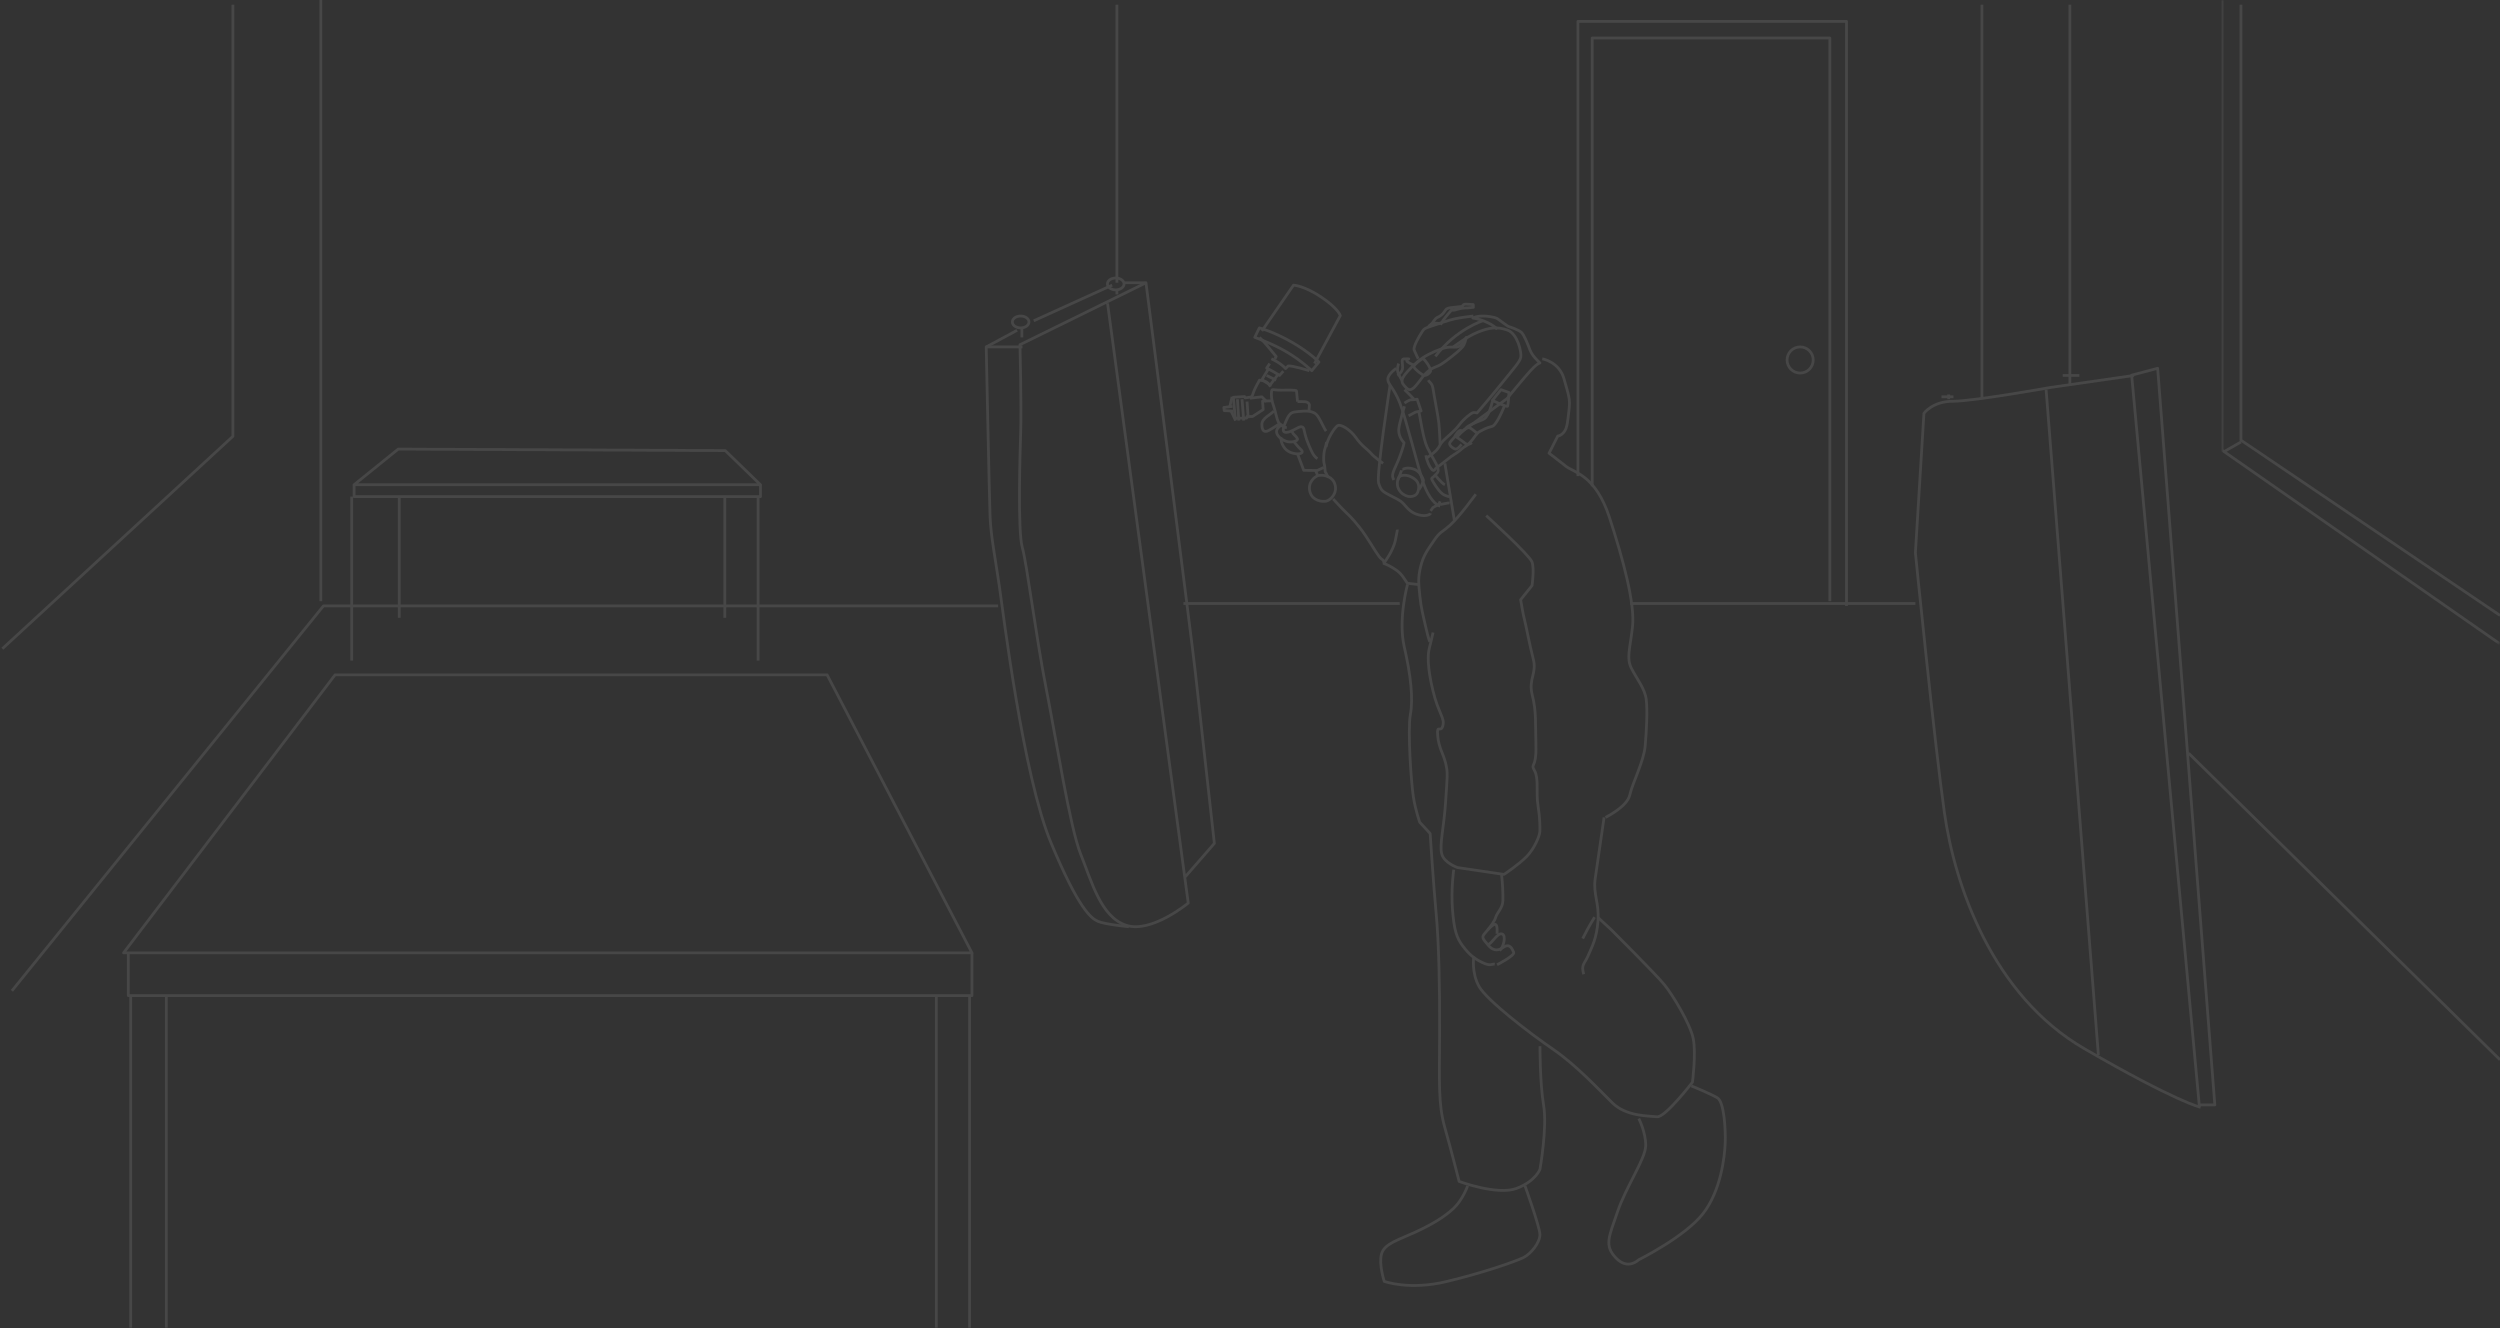 <?xml version="1.0" encoding="UTF-8"?> <svg xmlns="http://www.w3.org/2000/svg" xmlns:xlink="http://www.w3.org/1999/xlink" width="1054" height="560" viewBox="0 0 1054 560"><rect x="0" y="0" width="1054" height="560" fill="#333333" stroke="none"/><defs><polygon id="a" points="0 0 2.004 0 2.004 140.25 0 140.25"></polygon><polygon id="c" points="0 0 2.004 0 2.004 140.25 0 140.25"></polygon><polygon id="e" points="0 0 2.004 0 2.004 140.25 0 140.25"></polygon><polygon id="g" points="0 0 2.004 0 2.004 140.25 0 140.25"></polygon><polygon id="i" points="0 0 117.223 0 117.223 271.485 0 271.485"></polygon></defs><g fill="none" fill-rule="evenodd" opacity=".1" transform="translate(1)"><path stroke="#FFF" stroke-linejoin="round" stroke-width="1.173" d="M617.749 499.978C617.749 499.978 615.698 505.841 611.821 509.461 607.942 513.082 602.805 516.194 595.687 519.482 588.57 522.769 582.692 524.293 581.459 528.636 580.226 532.977 582.599 540.223 582.599 540.223 582.599 540.223 593.064 544.068 608.687 540.342 624.309 536.618 637.934 531.827 641.232 530.216 644.53 528.603 648.339 523.729 648.229 520.414 648.121 517.097 641.919 499.893 641.919 499.893M689.921 471.597C689.921 471.597 692.906 477.468 692.831 483.01 692.753 488.553 684.617 500.147 680.948 510.874 677.277 521.604 675.264 525.121 680.309 530.384 685.356 535.648 689.769 531.187 689.769 531.187 689.769 531.187 709.345 521.467 716.977 511.682 724.609 501.899 726.122 487.528 726.341 481.933 726.557 476.338 725.925 464.586 723.061 462.859 720.199 461.135 712.081 457.818 712.081 457.818M671.275 386.691C671.275 386.691 668.91 390.343 666.265 395.707"></path><path stroke="#FFF" stroke-linejoin="round" stroke-width="1.173" d="M675.283,344.615 C675.283,344.615 672.433,364.085 671.523,370.495 C670.614,376.905 673.269,380.717 672.716,388.267 C672.163,395.818 670.009,399.475 668.561,402.894 C667.114,406.312 665.482,406.617 666.681,410.733"></path><path stroke="#FFF" stroke-linejoin="round" stroke-width="1.173" d="M620.351 403.254C620.351 403.254 619.246 410.111 622.624 415.983 626 421.855 644.068 435.727 653.726 442.336 663.384 448.944 672.951 459.216 678.81 464.992 684.669 470.766 694.192 470.432 697.607 470.833 701.021 471.236 712.538 456.25 712.538 456.25 712.538 456.25 714.123 444.159 712.878 437.924 711.634 431.686 704.214 419.462 700.693 415.139 697.174 410.816 678.319 391.989 678.319 391.989L672.582 386.691M626.189 392.094C626.189 392.094 628.675 389.248 629.576 389.757 630.474 390.265 630.134 393.703 630.134 393.703"></path><path stroke="#FFF" stroke-linejoin="round" stroke-width="1.173" d="M626.189,398.334 C628.133,397.774 630.188,393.242 632.208,393.741 C634.23,394.241 632.789,399.61 631.252,400.716"></path><path stroke="#FFF" stroke-linejoin="round" stroke-width="1.173" d="M632.057,368.658 C632.539,373.089 632.683,376.587 632.612,379.728 C632.539,382.869 630.207,384.65 629.589,386.732 C629.12,388.318 627.532,390.476 626.071,392.241 C625.611,392.797 625.163,393.314 624.768,393.762 C623.394,395.319 624.662,396.308 626.389,398.449 C628.115,400.59 630.248,401.167 632.586,399.529 C635.663,397.371 636.504,400.144 637.17,401.478 C637.833,402.812 630.179,406.726 630.179,406.726"></path><path stroke="#FFF" stroke-linejoin="round" stroke-width="1.173" d="M611.895,366.655 C611.895,366.655 610.687,374.859 611.37,383.529 C612.051,392.2 613.126,395.455 615.73,398.872 C618.333,402.286 620.289,404.015 623.834,405.75 C627.381,407.487 627.868,406.35 629.195,406.479"></path><path stroke="#FFF" stroke-linejoin="round" stroke-width="1.173" d="M592.393,246.44 C592.393,246.44 588.35,261.117 591.05,272.795 C593.75,284.475 594.867,294.499 593.624,301.166 C592.38,307.833 593.982,330.419 594.897,336.116 C595.808,341.811 597.569,346.667 597.569,346.667 L601.95,351.414 C601.95,351.414 603.343,372.89 604.481,385.145 C605.619,397.398 606.049,416.54 605.937,436.395 C605.823,456.25 605.391,465.689 608.08,475.181 C610.77,484.672 614.166,498.087 614.166,498.087 C614.166,498.087 630.35,504.112 638.45,501.007 C646.55,497.903 648.256,492.918 648.256,492.918 C648.256,492.918 651.372,475.359 649.784,465.969 C648.199,456.577 648.256,441.086 648.256,441.086"></path><line x1="522.64" x2="523.347" y1="168.301" y2="177.317" stroke="#FFF" stroke-linejoin="round" stroke-width="1.173"></line><line x1="520.692" x2="521.287" y1="168.301" y2="177.317" stroke="#FFF" stroke-linejoin="round" stroke-width="1.173"></line><line x1="519.938" x2="518.034" y1="177.317" y2="173.309" stroke="#FFF" stroke-linejoin="round" stroke-width="1.173"></line><line x1="518.445" x2="517.523" y1="167.299" y2="171.306" stroke="#FFF" stroke-linejoin="round" stroke-width="1.173"></line><polyline stroke="#FFF" stroke-linejoin="round" stroke-width="1.173" points="518.643 171.31 514.978 171.795 515.13 173.117 518.986 173.305"></polyline><line x1="524.761" x2="525.234" y1="169.302" y2="176.315" stroke="#FFF" stroke-linejoin="round" stroke-width="1.173"></line><polyline stroke="#FFF" stroke-linejoin="round" stroke-width="1.173" points="525.999 167.889 531.008 167.299 533.012 169.302"></polyline><path stroke="#FFF" stroke-linejoin="round" stroke-width="1.173" d="M534.627,163.051 C534.627,163.051 533.781,161.417 532.617,160.88 C531.455,160.343 530.004,160.286 530.004,160.286 C530.004,160.286 527.946,163.922 527.604,165.025 C527.26,166.129 527.006,166.948 526.491,167.356 C525.659,167.56 523.949,167.74 523.949,167.74 L523.723,167.197 L518.986,167.485 L519.783,176.315 L524.542,176.286 L524.735,175.604 L527.051,175.598 L531.55,172.673 L531.294,169.122 L535.016,168.983"></path><line x1="533.012" x2="537.02" y1="158.283" y2="160.286" stroke="#FFF" stroke-linejoin="round" stroke-width="1.173"></line><polyline stroke="#FFF" stroke-linejoin="round" stroke-width="1.173" points="533.913 155.277 531.009 160.082 534.511 162.29 538.022 157.59"></polyline><path stroke="#FFF" stroke-linejoin="round" stroke-width="1.173" d="M534.32 153.274 533.012 155.194C533.012 155.194 535.209 156.255 536.302 156.936 537.393 157.614 538.453 158.283 538.453 158.283L540.026 156.481M551.047 156.279C551.047 156.279 543.64 154.038 542.095 154.283 541.45 154.951 540.992 155.392 540.992 155.392 540.992 155.392 540.084 154.263 538.301 153.092 536.52 151.919 535.016 151.27 535.016 151.27M530.007 142.254C530.007 142.254 532.181 144.388 533.818 146.422 535.452 148.458 537.02 150.307 537.02 150.307L536.532 151.27M531.009 139.532 544.35 120.215C544.35 120.215 548.864 120.43 556.06 125.268 563.257 130.109 564.071 133.055 564.071 133.055L553.195 153.274"></path><path stroke="#FFF" stroke-linejoin="round" stroke-width="1.173" d="M529.952 138.247C529.952 138.247 536.315 139.98 544.03 144.484 551.523 148.86 555.054 152.637 555.054 152.637L552.047 156.279C552.047 156.279 547.597 152.01 541.548 148.432 535.501 144.847 528.003 142.228 528.003 142.228 528.907 140.394 529.563 138.939 529.952 138.247ZM582.106 237.424C582.106 237.424 583.988 238.038 585.999 239.276 588.009 240.511 589.264 241.434 590.413 243.064 591.563 244.693 592.355 245.921 592.355 245.921L597.134 246.44M561.066 210.376C561.066 210.376 565.019 214.703 566.744 216.294 568.471 217.885 571.662 221.287 574.587 225.631 577.512 229.977 580.398 235.17 581.49 235.701 582.584 236.235 582.49 237.424 582.49 237.424 582.49 237.424 584.115 235.054 584.857 233.75 585.602 232.443 586.904 229.808 587.268 227.91 587.634 226.014 588.157 223.615 588.115 223.269"></path><line x1="553.629" x2="554.476" y1="198.431" y2="200.281" stroke="#FFF" stroke-linejoin="round" stroke-width="1.173"></line><polyline stroke="#FFF" stroke-linejoin="round" stroke-width="1.173" points="557.058 197.093 554.352 198.354 548.66 198.294 546.037 191.342"></polyline><path stroke="#FFF" stroke-linejoin="round" stroke-width="1.173" d="M544.603,186.339 C544.603,186.339 545.617,187.59 546.419,188.497 C547.222,189.402 548.859,190.393 547.551,191.084 C546.557,191.607 543.962,191.32 542.28,190.347 C540.601,189.374 538.983,187.17 539.025,184.329"></path><path stroke="#FFF" stroke-linejoin="round" stroke-width="1.173" d="M536.072 173.309C534.615 174.92 531.019 176.26 531.009 178.958 531 181.656 532.05 182.487 533.922 181.469 535.794 180.448 538.39 178.691 538.39 178.691L539.288 179.181C539.288 179.181 537.051 180.499 537.184 182.085 537.315 183.671 538.96 185.189 541.115 186.007 543.336 186.849 546.39 185.895 546.004 185.013 545.351 183.526 543.437 182.772 543.889 181.54M546.037 169.337C546.037 169.337 548.135 169.246 549.262 169.36 550.388 169.473 551.064 170.165 551.046 170.946 551.029 171.727 550.822 173.309 550.822 173.309"></path><path stroke="#FFF" stroke-linejoin="round" stroke-width="1.173" d="M546.037 169.322C546.037 169.322 545.696 165.365 545.606 164.835 545.516 164.307 541.409 164.511 539.028 164.5 536.649 164.492 535.692 164.117 535.318 164.397 534.945 164.678 534.731 167.789 535.829 170.803 536.926 173.815 537.128 176.526 538.135 178.236 539.142 179.944 541.503 180.322 541.503 180.322M554.652 200.529C556.123 200.062 560.666 200.33 561.822 204.207 562.978 208.082 559.769 210.944 558.137 211.282 556.507 211.618 552.342 211.235 551.273 207.351 550.205 203.47 553.18 200.995 554.652 200.529Z"></path><path stroke="#FFF" stroke-linejoin="round" stroke-width="1.173" d="M558.06 181.763C556.628 179.609 555.033 175.19 553.373 174.25 551.713 173.312 550.022 173.106 546.451 173.497 543.964 173.771 542.94 173.647 541.414 176.984 539.888 180.319 539.287 182.392 541.355 182.295 543.422 182.199 546.107 180.119 547.26 179.941 548.411 179.765 548.672 180.755 548.672 180.755 548.672 180.755 549.431 184.547 550.535 187.025 551.639 189.502 552.609 192.356 554.434 193.345M558.273 186.333C557.96 188.68 557.345 189.167 557.161 191.301 556.977 193.434 557.055 194.942 557.273 195.505 557.491 196.068 557.694 198.803 557.694 198.803L559.062 201.36"></path><path stroke="#FFF" stroke-linejoin="round" stroke-width="1.173" d="M558.06,188.482 C558.559,185.043 561.524,180.47 562.84,179.519 C564.156,178.568 568.343,181.152 570.721,184.589 C573.1,188.028 575.691,189.533 577.013,191.128 C578.333,192.724 582.106,195.349 582.106,195.349"></path><polyline stroke="#FFF" stroke-linejoin="round" stroke-width="1.173" points="602.144 215.385 603.147 213.975 605.62 212.617 606.151 211.377"></polyline><path stroke="#FFF" stroke-linejoin="round" stroke-width="1.173" d="M603.168 266.666C603.168 266.666 602.362 270.523 601.624 273.199 600.887 275.875 600.732 281.206 603.088 291.036 605.444 300.863 608.224 302.665 607.301 305.98 606.378 309.296 604.699 304.922 605.129 310.112 605.562 315.302 607.458 317.608 608.494 321.824 609.529 326.043 609.143 327.355 608.461 338.133 607.779 348.912 605.75 356.414 606.881 360.17 608.012 363.927 613.542 365.771 613.542 365.771L633.074 368.658C633.074 368.658 639.351 364.511 642.707 361.042 646.062 357.575 648.099 352.277 648.189 350.768 648.279 349.258 648.303 345.038 647.415 339.582 646.53 334.129 647.843 328.295 645.961 324.918 644.079 321.538 646.8 324.405 646.549 314.484 646.297 304.56 646.742 299.89 645 293.043 643.261 286.196 647.025 284.004 645.435 277.88 643.844 271.758 642.21 262.929 641.686 261.106 641.161 259.286 640.106 252.829 640.106 252.829L644.906 246.863C644.906 246.863 645.938 239.852 644.891 236.921 643.844 233.99 625.593 217.388 625.593 217.388M621.18 208.372C621.18 208.372 614.28 217.947 610.294 221.461 606.307 224.974 606.265 223.973 603.584 227.879 600.906 231.786 599.029 234.236 597.882 239.104 596.736 243.972 597.125 246.256 597.616 251.277 598.11 256.297 598.922 259.221 600.128 264.501 601.334 269.781 601.774 270.483 601.774 270.483M649.233 151.27C649.233 151.27 656.361 152.497 658.39 159.73 660.418 166.962 661.045 168.208 660.504 172.769 659.964 177.329 659.804 180.434 658.369 182.163 656.936 183.894 655.761 183.821 655.761 183.821L652.08 191.072C652.08 191.072 655.728 193.805 659.152 196.546 662.576 199.29 671.679 200.155 677.564 218.196 683.451 236.236 688.347 254.675 687.269 264.231 686.189 273.786 684.616 277.435 686.836 281.826 689.056 286.215 692.511 290.283 693.063 294.992 693.618 299.701 693.17 307.899 692.612 314.444 692.055 320.988 687.207 330.199 686.11 335.179 685.016 340.16 675.87 344.615 675.87 344.615M602.144 137.245C602.144 137.245 604.076 134.267 604.703 133.973 605.33 133.682 606.534 133.14 607.478 132.053 608.424 130.966 608.331 129.941 610.684 129.711 613.036 129.484 615.449 129.18 615.449 129.18 615.449 129.18 615.798 128.159 617.067 128.233 618.337 128.31 620.105 128.399 620.105 128.399L620.178 129.564C620.178 129.564 618.186 129.835 616.857 129.825 615.53 129.821 613.681 130.277 612.6 130.649 611.519 131.022 611.078 130.635 611.078 130.635 611.078 130.635 607.26 134.668 606.337 136.947"></path><path stroke="#FFF" stroke-linejoin="round" stroke-width="1.173" d="M601.142,138.247 C601.149,137.63 602.108,136.501 603.293,136.299 C604.477,136.102 606.151,136.492 606.151,136.492"></path><path stroke="#FFF" stroke-linejoin="round" stroke-width="1.173" d="M596.91 151.27C596.91 151.27 595.664 148.69 595.186 147.529 594.708 146.367 597.422 141.517 598.397 140.15 599.372 138.784 598.973 138.622 602.443 137.504 605.913 136.386 609.66 134.967 612.571 134.358 615.481 133.747 620.178 133.238 620.178 133.238M608.155 195.349C608.155 195.349 611.695 216.356 612.163 219.392M604.147 200.358C604.147 200.358 606.756 203.747 608.155 204.365M601.142 160.286C601.898 161.507 602.814 161.315 603.254 164.391 603.695 167.47 605.297 175.314 605.614 178.338 605.931 181.361 606.151 187.335 606.151 187.335M586.644 202.361C585.925 200.976 585.706 200.188 587.488 196.44 589.27 192.691 590.805 187.904 590.955 186.686 589.783 185.468 588.48 183.25 588.727 180.803 588.976 178.356 591.123 171.306 591.123 171.306M588.117 158.283C588.117 158.283 590.348 156.939 590.353 154.987 590.36 153.038 589.726 151.441 590.74 151.324 591.756 151.214 592.94 151.307 592.94 151.307 592.94 151.307 591.405 151.722 592.453 152.563 593.499 153.407 595.13 153.932 595.13 153.932M597.253 206.369C598.05 205.297 598.675 204.016 599.138 202.504 599.138 202.504 598.112 198.828 595.137 197.802 591.83 196.66 590.131 198.054 590.121 198.044"></path><path stroke="#FFF" stroke-linejoin="round" stroke-width="1.173" d="M588.449,201.793 C588.973,200.114 591.648,200.095 593.306,200.786 C595.151,201.555 597.415,202.923 597.106,205.832 C596.797,208.744 595.406,209.181 593.588,209.364 C591.772,209.548 586.794,207.105 588.449,201.793 Z"></path><line x1="589.871" x2="588.367" y1="198.354" y2="202.361" stroke="#FFF" stroke-linejoin="round" stroke-width="1.173"></line><path stroke="#FFF" stroke-linejoin="round" stroke-width="1.173" d="M585.064 162.29C585.064 162.29 579.208 200.341 580.219 203.634 581.232 206.924 581.989 207.216 584.892 208.788 587.793 210.361 589.232 210.747 590.743 212.419 592.257 214.088 593.707 216.183 597.095 217.064 600.485 217.942 602.005 216.801 602.144 216.409M624.186 135.242C624.186 135.242 612.891 138.722 604.147 150.268"></path><path stroke="#FFF" stroke-linejoin="round" stroke-width="1.173" d="M615.57 181.842C615.57 181.842 614.968 181.079 614.05 181.752 613.134 182.428 612.163 184.329 612.163 184.329L634.371 168.021C634.371 168.021 641.711 159.039 644.166 156.371 646.621 153.706 647.528 153.285 648.231 153.018 647.161 151.917 644.999 150.03 644.039 147.51 643.076 144.987 641.498 141.001 640.341 140.044 639.184 139.089 635.864 137.898 635.133 137.696 634.405 137.488 631.205 134.902 630.204 134.293 629.202 133.685 623.116 132.371 619.935 134.089 624.307 134.675 629.109 137.217 630.215 138.855M612.79 184.586C612.79 184.586 612.513 183.831 611.647 184.911 610.781 185.989 610.363 186.263 610.198 186.799 610.032 187.335 610.387 188.047 611.508 188.82 612.631 189.592 612.79 189.318 613.319 189.153 613.847 188.99 615.168 187.367 615.168 187.367"></path><path stroke="#FFF" stroke-linejoin="round" stroke-width="1.173" d="M622.182 183.077C622.182 183.077 619.604 180.831 618.963 180.52 618.325 180.208 617.276 180.218 616.532 180.891 615.789 181.561 613.165 184.358 613.165 184.358 613.165 184.358 615.566 185.914 616.487 186.728 617.41 187.542 618.35 187.561 619.511 186.638M628.193 169.302C628.193 169.302 627.35 172.866 626.287 174.714 625.224 176.561 624.697 176.724 622.984 177.377 621.271 178.029 617.68 179.604 617.172 180.322M628.193 168.814 631.828 164.293 635.206 165.487C635.206 165.487 634.872 170.66 634.626 171.233 634.382 171.806 628.193 168.814 628.193 168.814ZM606.151 212.735C606.151 212.735 609.548 211.965 610.159 212.027M597.134 173.309C597.567 174.64 598.912 184.886 600.721 188.624 602.533 192.36 604.413 194.982 605.129 197.088 605.846 199.193 604.724 199.438 603.719 200.659 602.717 201.878 601.993 201.142 603.281 203.282 604.569 205.421 606.277 207.91 607.882 208.675 609.488 209.441 610.159 209.372 610.159 209.372M591.123 164.293C592.659 165.632 595.13 168.301 595.13 168.301M595.183 154.097C595.183 154.097 594.949 154.735 595.469 155.306 595.99 155.876 598.621 158.332 599.582 158.282 600.54 158.232 601.43 157.684 602.056 156.682 602.68 155.681 599.797 151.671 599.059 151.3 598.324 150.929 595.183 154.097 595.183 154.097ZM588.67 153.274C588.67 153.274 587.616 155.695 588.612 157.696 589.605 159.697 590.054 160.286 590.054 160.286"></path><path stroke="#FFF" stroke-linejoin="round" stroke-width="1.173" d="M617.172,142.254 C617.172,142.254 615.33,145.778 613.638,146.229 C611.943,146.682 610.494,145.784 606.81,147.052 C603.126,148.318 599.478,150.109 596.731,152.424 C593.983,154.74 590.622,158.269 590.239,159.842 C589.856,161.415 590.417,161.897 591.723,163.325 C593.03,164.754 593.823,164.345 594.755,163.726 C595.688,163.104 597.925,160.081 597.925,160.081 C597.925,160.081 600.257,156.621 602.753,155.376 C605.249,154.132 605.351,154.576 608.195,152.503 C611.041,150.435 615.482,146.925 616.178,145.437 C616.873,143.958 617.172,142.254 617.172,142.254 Z"></path><path stroke="#FFF" stroke-linejoin="round" stroke-width="1.173" d="M600.14,193.345 C600.14,193.345 603.361,191.224 604.775,189.629 C606.187,188.034 605.839,187.496 607.456,185.82 C609.074,184.147 612.064,181.956 614.206,179.135 C616.347,176.313 618.73,174.697 619.564,174.175 C620.4,173.654 621.704,174.095 621.704,174.095 C621.704,174.095 625.696,169.552 631.849,161.961 C638.001,154.37 639.71,152.551 640.151,150.62 C640.589,148.69 638.827,140.658 634.548,139.168 C630.269,137.674 627.005,138.026 622.107,140.016 C617.21,142.006 611.62,146.358 611.62,146.358"></path><path stroke="#FFF" stroke-linejoin="round" stroke-width="1.173" d="M600.14 191.957C600.14 191.957 600.605 194.988 602.12 197.212 603.634 199.436 603.757 197.826 604.558 197.26 605.36 196.695 607.131 195.43 609.354 193.603 611.579 191.777 612.75 191.358 614.436 189.977 616.122 188.596 615.632 188.916 616.241 188.498 616.851 188.081 617.792 187.909 619.823 185.305 621.855 182.698 621.392 182.505 624.892 180.876 628.39 179.249 628.133 180.527 629.855 178.005 631.579 175.485 633.203 171.306 633.203 171.306M591.123 169.928C591.123 169.928 593.205 168.478 594.016 168.554 594.824 168.629 596.457 168.301 596.457 168.301L598.136 173.244 595.809 173.726 592.866 175.313"></path><path stroke="#FFF" stroke-linejoin="round" stroke-width="1.173" d="M587.617 155.277C587.617 155.277 584.179 157.695 584.111 159.828 584.043 161.964 586.515 163.277 589.145 169.818 591.774 176.36 596.886 197.461 599.169 203.843 601.454 210.226 604.509 213.023 606.151 213.381M465.947 127.92 499.958 380.729C499.958 380.729 484.41 393.628 473.72 390.08 463.031 386.533 459.145 371.378 454.609 360.092 450.074 348.805 444.244 311.401 440.034 290.117 435.823 268.835 431.935 237.555 429.993 230.784 428.049 224.013 429.021 191.121 429.344 181.449 429.669 171.774 429.021 145.333 429.021 145.333L482.142 119.213C482.142 119.213 501.253 268.191 502.872 282.701 504.491 297.212 510.971 355.577 510.971 355.577L498.337 370.087"></path><path stroke="#FFF" stroke-linejoin="round" stroke-width="1.173" d="M430.06 146.261 414.788 146.261C414.788 146.261 416.087 209.382 416.412 217.757 416.736 226.13 418.686 235.792 420.311 247.064 421.935 258.334 430.385 327.254 442.082 355.274 453.782 383.291 458.981 387.155 461.904 388.444 464.829 389.731 474.902 390.698 474.902 390.698M432.822 135.742C432.822 137.124 431.252 138.247 429.314 138.247 427.379 138.247 425.809 137.124 425.809 135.742 425.809 134.361 427.379 133.238 429.314 133.238 431.252 133.238 432.822 134.361 432.822 135.742ZM472.898 119.714C472.898 121.096 471.328 122.218 469.39 122.218 467.455 122.218 465.885 121.096 465.885 119.714 465.885 118.332 467.455 117.209 469.39 117.209 471.328 117.209 472.898 118.332 472.898 119.714Z"></path><line x1="429.816" x2="429.816" y1="138.247" y2="142.254" stroke="#FFF" stroke-linejoin="round" stroke-width="1.173"></line><line x1="469.892" x2="469.892" y1="122.329" y2="124.111" stroke="#FFF" stroke-linejoin="round" stroke-width="1.173"></line><line x1="481.915" x2="472.898" y1="119.213" y2="119.213" stroke="#FFF" stroke-linejoin="round" stroke-width="1.173"></line><line x1="467.889" x2="434.826" y1="120.215" y2="135.242" stroke="#FFF" stroke-linejoin="round" stroke-width="1.173"></line><line x1="427.813" x2="414.788" y1="139.249" y2="146.261" stroke="#FFF" stroke-linejoin="round" stroke-width="1.173"></line><polygon stroke="#FFF" stroke-linejoin="round" stroke-width="1.173" points="908.664 155.277 897.705 158.174 926.197 465.832 932.772 465.832"></polygon><path stroke="#FFF" stroke-linejoin="round" stroke-width="1.173" d="M926.76,466.834 C926.76,466.834 916.68,464.655 877.804,442.149 C838.927,419.643 823.091,373.179 818.77,342.687 C814.451,312.195 806.532,233.06 806.532,233.06 L810.13,174.255 C810.13,174.255 813.731,169.171 822.371,169.171 C831.008,169.171 863.405,163.364 863.405,163.364 L898.683,158.283"></path><line x1="883.678" x2="861.637" y1="444.794" y2="164.293" stroke="#FFF" stroke-linejoin="round" stroke-width="1.173"></line><line x1="868.65" x2="875.663" y1="158.283" y2="158.283" stroke="#FFF" stroke-linejoin="round" stroke-width="1.173"></line><polyline stroke="#FFF" stroke-linejoin="round" stroke-width="1.173" points="871.656 162.29 871.656 157.948 871.656 2.004"></polyline><line x1="817.553" x2="822.562" y1="167.299" y2="167.299" stroke="#FFF" stroke-linejoin="round" stroke-width="1.173"></line><line x1="820.559" x2="820.559" y1="168.301" y2="166.297" stroke="#FFF" stroke-linejoin="round" stroke-width="1.173"></line><line x1="469.892" x2="469.892" y1="119.213" y2="2.004" stroke="#FFF" stroke-linejoin="round" stroke-width="1.173"></line><polygon stroke="#FFF" stroke-linejoin="round" stroke-width="1.173" points="304.775 189.977 319.607 204.365 148.282 204.365 166.89 189.338"></polygon><polyline stroke="#FFF" stroke-linejoin="round" stroke-width="1.173" points="319.607 204.365 319.607 209.374 148.282 209.374 148.282 204.365"></polyline><line x1="921.751" x2="1053" y1="317.567" y2="446.798" stroke="#FFF" stroke-linejoin="round" stroke-width="1.173"></line><polyline stroke="#FFF" stroke-linejoin="round" stroke-width="1.173" points="686.304 254.454 776.655 254.454 806.532 254.454"></polyline><line x1="497.946" x2="589.119" y1="254.454" y2="254.454" stroke="#FFF" stroke-linejoin="round" stroke-width="1.173"></line><polyline stroke="#FFF" stroke-linejoin="round" stroke-width="1.173" points="4.008 417.746 135.361 255.456 419.797 255.456"></polyline><line x1="318.605" x2="318.605" y1="209.374" y2="278.497" stroke="#FFF" stroke-linejoin="round" stroke-width="1.173"></line><line x1="147.28" x2="147.28" y1="209.374" y2="278.497" stroke="#FFF" stroke-linejoin="round" stroke-width="1.173"></line><line x1="304.578" x2="304.578" y1="209.374" y2="260.465" stroke="#FFF" stroke-linejoin="round" stroke-width="1.173"></line><line x1="167.318" x2="167.318" y1="209.374" y2="260.465" stroke="#FFF" stroke-linejoin="round" stroke-width="1.173"></line><line x1="834.585" x2="834.585" y1="168.301" y2="2.004" stroke="#FFF" stroke-linejoin="round" stroke-width="1.173"></line><line x1="134.255" x2="134.255" y1="253.453" stroke="#FFF" stroke-linejoin="round" stroke-width="1.173"></line><polyline stroke="#FFF" stroke-linejoin="round" stroke-width="1.173" points="777.477 255.456 777.477 9.016 664.262 9.016 664.262 200.745"></polyline><polyline stroke="#FFF" stroke-linejoin="round" stroke-width="1.173" points="770.463 253.453 770.463 16.029 670.273 16.029 670.273 204.998"></polyline><path stroke="#FFF" stroke-linejoin="round" stroke-width="1.173" d="M763.45,151.771 C763.45,148.728 760.983,146.261 757.939,146.261 C754.897,146.261 752.429,148.728 752.429,151.771 C752.429,154.814 754.897,157.281 757.939,157.281 C760.983,157.281 763.45,154.814 763.45,151.771 Z"></path><polygon stroke="#FFF" stroke-linejoin="round" stroke-width="1.173" points="347.71 284.508 408.776 401.717 51.097 401.717 140.276 284.508"></polygon><polyline stroke="#FFF" stroke-linejoin="round" stroke-width="1.173" points="408.776 401.717 408.776 419.75 53.101 419.75 53.101 401.717"></polyline><g transform="translate(406.773 419.75)"><mask id="b" fill="#fff"><use xlink:href="#a"></use></mask><line x1="1.002" x2="1.002" y2="140.251" stroke="#FFF" stroke-linejoin="round" stroke-width="1.173" mask="url(#b)"></line></g><g transform="translate(392.746 419.75)"><mask id="d" fill="#fff"><use xlink:href="#c"></use></mask><line x1="1.002" x2="1.002" y2="140.251" stroke="#FFF" stroke-linejoin="round" stroke-width="1.173" mask="url(#d)"></line></g><g transform="translate(68.13 419.75)"><mask id="f" fill="#fff"><use xlink:href="#e"></use></mask><line x1="1.002" x2="1.002" y2="140.251" stroke="#FFF" stroke-linejoin="round" stroke-width="1.173" mask="url(#f)"></line></g><g transform="translate(53.1 419.75)"><mask id="h" fill="#fff"><use xlink:href="#g"></use></mask><line x1="1.002" x2="1.002" y2="140.251" stroke="#FFF" stroke-linejoin="round" stroke-width="1.173" mask="url(#h)"></line></g><g transform="translate(935.777)"><mask id="j" fill="#fff"><use xlink:href="#i"></use></mask><polyline stroke="#FFF" stroke-linejoin="round" stroke-width="1.173" points="0 -.001 0 189.779 117.223 271.485" mask="url(#j)"></polyline></g><polyline stroke="#FFF" stroke-linejoin="round" stroke-width="1.173" points="943.793 2.004 943.793 185.592 1053 259.463"></polyline><line x1="936.779" x2="943.793" y1="190.34" y2="186.333" stroke="#FFF" stroke-linejoin="round" stroke-width="1.173"></line><polyline stroke="#FFF" stroke-linejoin="round" stroke-width="1.173" points="97.185 2.004 97.185 183.955 0 273.488"></polyline></g></svg> 